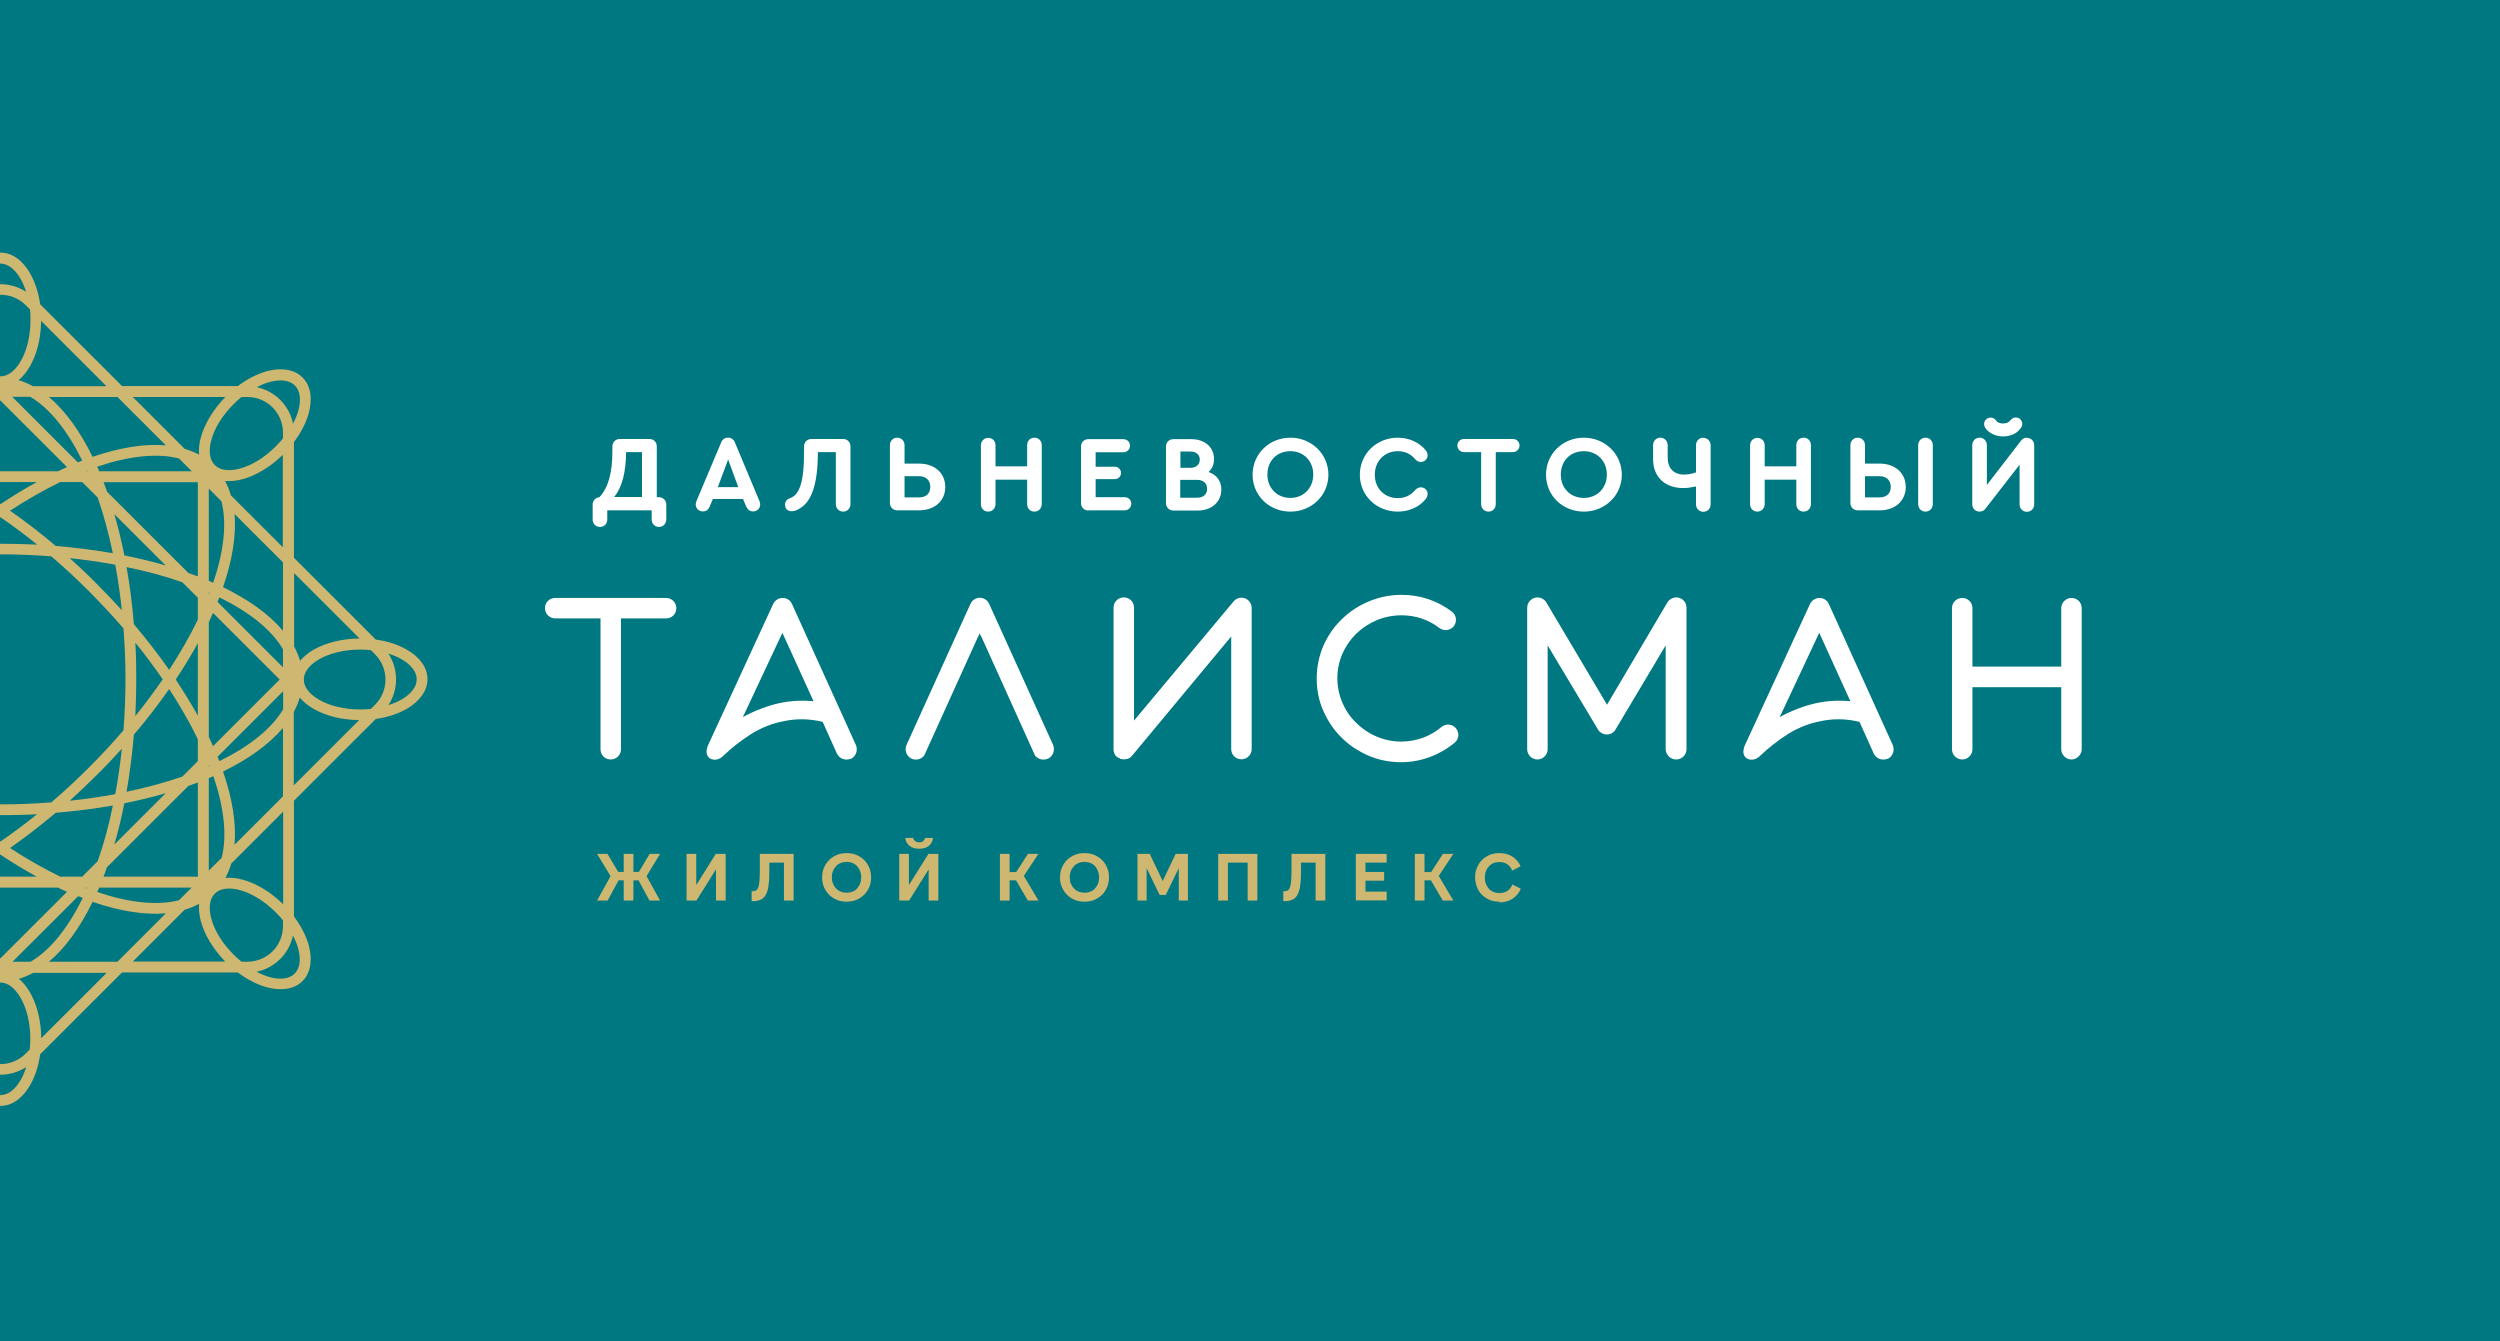 <?xml version="1.0" encoding="UTF-8"?> <svg xmlns="http://www.w3.org/2000/svg" width="287" height="154" viewBox="0 0 287 154" fill="none"><rect width="287" height="154" fill="#007881"></rect><path fill-rule="evenodd" clip-rule="evenodd" d="M74.56 103.385L73.302 101.059H72.715V103.385H71.603V101.059H71.016L69.757 103.385H68.541L70.093 100.578L68.541 98.021H69.736L70.974 100.096H71.603V98.021H72.715V100.096H73.344L74.581 98.021H75.777L74.225 100.578L75.777 103.385H74.56ZM83.307 103.385H82.195V99.802L79.951 103.385H78.818V98.021H79.93V101.604L82.174 98.021H83.307V103.385ZM86.306 102.317H86.39C86.558 102.317 86.684 102.275 86.809 102.212C86.914 102.149 86.998 102.023 87.061 101.835C87.124 101.646 87.166 101.416 87.187 101.101C87.208 100.808 87.229 100.41 87.229 99.97V98.021H91.109V103.385H89.998V99.027H88.32V100.2C88.32 100.829 88.278 101.353 88.215 101.772C88.152 102.191 88.026 102.526 87.879 102.778C87.732 103.029 87.544 103.197 87.292 103.302C87.061 103.406 86.768 103.448 86.432 103.448H86.285V102.338L86.306 102.317ZM97.192 103.511C96.772 103.511 96.395 103.448 96.059 103.302C95.724 103.155 95.43 102.966 95.178 102.715C94.927 102.463 94.738 102.17 94.591 101.835C94.444 101.5 94.381 101.122 94.381 100.724C94.381 100.326 94.444 99.949 94.591 99.614C94.738 99.278 94.927 98.985 95.178 98.734C95.43 98.482 95.724 98.294 96.059 98.147C96.395 98 96.772 97.937 97.192 97.937C97.611 97.937 97.968 98 98.325 98.147C98.66 98.294 98.954 98.482 99.205 98.734C99.457 98.985 99.646 99.278 99.793 99.614C99.939 99.949 100.002 100.326 100.002 100.724C100.002 101.122 99.939 101.5 99.793 101.835C99.646 102.17 99.457 102.463 99.205 102.715C98.954 102.966 98.66 103.155 98.325 103.302C97.989 103.448 97.611 103.511 97.192 103.511ZM97.213 102.484C97.465 102.484 97.674 102.442 97.884 102.359C98.094 102.275 98.261 102.149 98.408 101.981C98.555 101.814 98.681 101.625 98.744 101.416C98.828 101.206 98.87 100.955 98.87 100.703C98.87 100.452 98.828 100.221 98.744 100.012C98.66 99.802 98.555 99.614 98.408 99.446C98.261 99.278 98.094 99.174 97.884 99.069C97.674 98.985 97.465 98.943 97.213 98.943C96.961 98.943 96.73 98.985 96.521 99.069C96.311 99.153 96.122 99.278 95.975 99.446C95.829 99.614 95.703 99.781 95.619 100.012C95.535 100.221 95.493 100.452 95.493 100.703C95.493 100.955 95.535 101.206 95.619 101.416C95.703 101.625 95.808 101.814 95.975 101.981C96.122 102.149 96.311 102.275 96.521 102.359C96.73 102.442 96.961 102.484 97.213 102.484ZM107.721 103.385H106.609V99.802L104.365 103.385H103.232V98.021H104.344V101.604L106.588 98.021H107.721V103.385ZM105.519 97.434C105.057 97.434 104.68 97.33 104.407 97.099C104.134 96.869 103.967 96.575 103.925 96.198H104.848C104.848 96.345 104.931 96.45 105.057 96.555C105.183 96.659 105.33 96.701 105.519 96.701C105.707 96.701 105.875 96.659 105.98 96.555C106.085 96.45 106.169 96.345 106.19 96.198H107.113C107.071 96.575 106.903 96.869 106.63 97.099C106.358 97.33 105.98 97.434 105.519 97.434ZM117.537 100.557L119.215 103.385H117.999L116.635 101.059H115.901V103.385H114.789V98.021H115.901V100.117H116.656L118.019 98.021H119.215L117.537 100.557ZM124.501 103.511C124.081 103.511 123.704 103.448 123.368 103.302C123.032 103.155 122.718 102.966 122.487 102.715C122.235 102.463 122.047 102.17 121.9 101.835C121.753 101.5 121.69 101.122 121.69 100.724C121.69 100.326 121.753 99.949 121.9 99.614C122.047 99.278 122.235 98.964 122.487 98.734C122.739 98.482 123.032 98.294 123.368 98.147C123.704 98 124.081 97.937 124.501 97.937C124.92 97.937 125.277 98 125.633 98.147C125.969 98.294 126.262 98.482 126.514 98.734C126.766 98.985 126.955 99.278 127.101 99.614C127.248 99.949 127.311 100.326 127.311 100.724C127.311 101.122 127.248 101.5 127.101 101.835C126.955 102.17 126.766 102.484 126.514 102.715C126.262 102.966 125.969 103.155 125.633 103.302C125.298 103.448 124.92 103.511 124.501 103.511ZM124.522 102.484C124.773 102.484 124.983 102.442 125.193 102.359C125.402 102.275 125.57 102.149 125.717 101.981C125.864 101.814 125.99 101.625 126.053 101.416C126.137 101.206 126.179 100.955 126.179 100.703C126.179 100.452 126.137 100.221 126.053 100.012C125.969 99.802 125.864 99.614 125.717 99.446C125.57 99.278 125.402 99.174 125.193 99.069C124.983 98.985 124.773 98.943 124.522 98.943C124.27 98.943 124.039 98.985 123.829 99.069C123.62 99.153 123.431 99.278 123.284 99.446C123.137 99.614 123.011 99.781 122.927 100.012C122.844 100.221 122.802 100.452 122.802 100.703C122.802 100.955 122.844 101.206 122.927 101.416C123.011 101.625 123.116 101.814 123.284 101.981C123.431 102.149 123.62 102.275 123.829 102.359C124.039 102.442 124.27 102.484 124.522 102.484ZM133.457 101.185L134.967 98.021H136.372V103.385H135.323V99.656L133.834 102.736H133.121L131.632 99.656V103.385H130.583V98.021H131.988L133.499 101.185H133.457ZM139.854 98.021H144.342V103.385H143.231V99.027H140.966V103.385H139.854V98.021ZM147.342 102.317H147.426C147.593 102.317 147.719 102.275 147.845 102.212C147.95 102.149 148.034 102.023 148.097 101.835C148.16 101.646 148.202 101.416 148.223 101.101C148.244 100.787 148.265 100.41 148.265 99.97V98.021H152.145V103.385H151.033V99.027H149.355V100.2C149.355 100.829 149.313 101.353 149.25 101.772C149.187 102.191 149.062 102.526 148.915 102.778C148.768 103.029 148.579 103.197 148.328 103.302C148.097 103.406 147.803 103.448 147.468 103.448H147.321V102.338L147.342 102.317ZM155.648 98.021H159.192V99.027H156.759V100.096H158.899V101.101H156.759V102.359H159.192V103.364H155.648V98V98.021ZM165.17 100.557L166.848 103.385H165.631L164.268 101.059H163.534V103.385H162.422V98.021H163.534V100.117H164.289L165.652 98.021H166.848L165.17 100.557ZM172.134 103.511C171.714 103.511 171.336 103.448 171.001 103.302C170.665 103.155 170.372 102.966 170.12 102.715C169.868 102.463 169.68 102.17 169.554 101.835C169.428 101.5 169.344 101.122 169.344 100.724C169.344 100.326 169.407 99.949 169.554 99.614C169.7 99.278 169.889 98.964 170.12 98.734C170.372 98.482 170.665 98.294 171.001 98.147C171.336 98 171.714 97.937 172.134 97.937C172.7 97.937 173.203 98.063 173.623 98.335C174.042 98.608 174.357 98.964 174.567 99.446L173.602 99.949C173.476 99.635 173.287 99.383 173.035 99.216C172.784 99.048 172.49 98.964 172.134 98.964C171.882 98.964 171.651 99.006 171.441 99.09C171.232 99.174 171.064 99.299 170.917 99.467C170.77 99.635 170.644 99.823 170.581 100.033C170.498 100.242 170.456 100.494 170.456 100.745C170.456 100.997 170.498 101.248 170.581 101.458C170.665 101.667 170.77 101.856 170.917 102.023C171.064 102.191 171.253 102.296 171.441 102.401C171.651 102.484 171.882 102.526 172.134 102.526C172.49 102.526 172.784 102.442 173.056 102.275C173.308 102.107 173.497 101.856 173.623 101.541L174.588 102.023C174.399 102.505 174.063 102.903 173.644 103.176C173.224 103.448 172.721 103.595 172.134 103.595V103.511Z" fill="#CEB771"></path><path fill-rule="evenodd" clip-rule="evenodd" d="M76.469 68.644H63.738C63.066 68.644 62.563 69.168 62.563 69.818C62.563 70.467 63.087 70.991 63.738 70.991H68.939V86.015C68.939 86.685 69.464 87.188 70.114 87.188C70.764 87.188 71.288 86.664 71.288 86.015V70.991H76.469C77.14 70.991 77.644 70.467 77.644 69.818C77.644 69.168 77.119 68.644 76.469 68.644ZM120.264 87.104C119.781 87.314 119.173 87.188 118.816 86.727L112.65 73.065V73.107L112.461 72.709L112.293 73.107V73.065L106.106 86.727C105.749 87.188 105.141 87.314 104.659 87.104C104.071 86.811 103.799 86.141 104.071 85.512L111.412 69.315C111.58 68.917 112.021 68.623 112.482 68.623C112.944 68.623 113.384 68.917 113.552 69.315L120.893 85.512C121.145 86.12 120.893 86.811 120.306 87.104H120.264ZM237.804 68.644C237.175 68.644 236.63 69.168 236.63 69.818V76.523H226.436V69.818C226.436 69.147 225.912 68.644 225.262 68.644C224.611 68.644 224.087 69.168 224.087 69.818V86.015C224.087 86.643 224.611 87.188 225.262 87.188C225.912 87.188 226.436 86.643 226.436 86.015V78.891H236.63V86.015C236.63 86.643 237.175 87.188 237.804 87.188C238.434 87.188 238.979 86.643 238.979 86.015V69.818C238.979 69.147 238.455 68.644 237.804 68.644ZM216.683 87.104C216.138 87.335 215.425 87.146 215.11 86.518L213.474 82.872C211.943 82.495 210.412 82.474 208.923 82.809C207.727 83.039 206.532 83.5 205.378 84.192C204.203 84.925 202.966 85.889 202.064 86.769C201.624 87.209 201.015 87.356 200.533 87.062C200.008 86.727 200.092 86.078 200.323 85.533L207.79 69.336C208 68.917 208.398 68.644 208.881 68.644C209.363 68.644 209.783 68.938 209.95 69.336L217.291 85.533C217.543 86.141 217.291 86.832 216.704 87.125L216.683 87.104ZM208.839 72.667L204.308 82.327C205.567 81.615 207.224 80.986 208.545 80.713C209.825 80.441 211.125 80.378 212.425 80.504L208.86 72.667H208.839ZM192.416 87.188C191.786 87.188 191.22 86.643 191.22 86.015V74.092L185.41 83.836C185.201 84.15 184.844 84.317 184.466 84.317C184.089 84.317 183.732 84.15 183.502 83.836L177.671 74.092V86.015C177.671 86.643 177.146 87.188 176.496 87.188C175.846 87.188 175.322 86.643 175.322 86.015V69.776C175.322 69.252 175.657 68.812 176.14 68.644C176.622 68.477 177.146 68.665 177.461 69.063L184.487 80.902L191.472 69.063C191.807 68.665 192.332 68.477 192.814 68.644C193.297 68.812 193.611 69.252 193.611 69.776V86.015C193.611 86.643 193.087 87.188 192.437 87.188H192.416ZM160.849 87.502C159.528 87.502 158.248 87.251 157.053 86.727C155.92 86.224 154.871 85.554 153.991 84.653C153.089 83.773 152.417 82.746 151.914 81.594C151.39 80.42 151.159 79.163 151.159 77.885C151.159 76.607 151.411 75.328 151.914 74.155C152.417 73.023 153.11 71.976 154.012 71.117C154.913 70.216 155.983 69.524 157.137 69.042C158.332 68.54 159.612 68.288 160.912 68.288C163.031 68.288 165.023 68.959 166.68 70.216C167.204 70.614 167.288 71.347 166.911 71.871C166.512 72.395 165.757 72.479 165.254 72.102C163.995 71.138 162.506 70.635 160.912 70.635C159.926 70.635 158.962 70.823 158.039 71.201C157.158 71.578 156.361 72.102 155.669 72.772C154.997 73.443 154.473 74.218 154.095 75.077C153.718 75.957 153.529 76.9 153.529 77.864C153.529 78.828 153.718 79.75 154.095 80.651C154.473 81.531 154.997 82.306 155.669 82.956C157.053 84.338 158.899 85.135 160.87 85.135C161.751 85.135 162.569 84.967 163.366 84.695C164.142 84.401 164.855 83.982 165.485 83.458C165.988 83.039 166.722 83.102 167.142 83.605C167.561 84.108 167.498 84.862 166.995 85.26C166.135 85.973 165.191 86.518 164.184 86.895C163.114 87.293 161.982 87.502 160.849 87.502ZM128.57 87.104C129.052 87.251 129.639 87.167 129.933 86.79L141.343 73.065V85.994C141.343 86.664 141.867 87.167 142.518 87.167C143.168 87.167 143.692 86.643 143.692 85.994V69.797C143.692 69.294 143.378 68.854 142.916 68.686C142.434 68.519 141.93 68.665 141.616 69.042L130.185 82.725V69.755C130.185 69.084 129.66 68.581 129.01 68.581C128.36 68.581 127.835 69.105 127.835 69.755V85.994C127.835 86.497 128.066 86.916 128.57 87.062V87.104ZM97.653 87.104C97.108 87.335 96.395 87.146 96.08 86.518L94.444 82.872C92.913 82.495 91.382 82.474 89.893 82.809C88.697 83.039 87.502 83.5 86.348 84.192C85.173 84.925 83.936 85.889 83.034 86.769C82.594 87.209 81.985 87.356 81.503 87.062C80.978 86.727 81.062 86.078 81.293 85.533L88.76 69.336C88.97 68.917 89.368 68.644 89.851 68.644C90.333 68.644 90.753 68.938 90.92 69.336L98.261 85.533C98.513 86.141 98.261 86.832 97.674 87.125L97.653 87.104ZM89.809 72.667L85.278 82.327C86.537 81.615 88.194 80.986 89.515 80.713C90.795 80.441 92.095 80.378 93.395 80.504L89.83 72.667H89.809Z" fill="white"></path><path fill-rule="evenodd" clip-rule="evenodd" d="M75.63 57.078H75.399V51.253C75.399 50.75 75.043 50.394 74.539 50.394H71.162C70.68 50.394 70.303 50.75 70.303 51.253V51.756C70.303 54.291 69.841 55.967 68.813 57.078C68.373 57.12 68.037 57.476 68.037 57.937V59.634C68.037 60.116 68.394 60.493 68.876 60.493C69.359 60.493 69.715 60.116 69.715 59.634V58.587H74.812V59.634C74.812 60.116 75.169 60.493 75.651 60.493C76.133 60.493 76.49 60.116 76.49 59.634V57.937C76.49 57.455 76.133 57.078 75.63 57.078ZM230.799 48.256C231.03 47.921 231.491 47.816 231.827 48.047C232.162 48.277 232.267 48.738 232.036 49.074C231.848 49.346 231.617 49.576 231.344 49.744C230.925 49.995 230.4 50.121 229.897 50.1C229.394 50.1 228.911 49.954 228.513 49.702C228.261 49.535 228.03 49.325 227.884 49.074C227.674 48.717 227.779 48.256 228.135 48.047C228.492 47.837 228.953 47.942 229.163 48.298C229.205 48.361 229.247 48.403 229.31 48.445C229.478 48.55 229.687 48.613 229.918 48.613C230.149 48.613 230.38 48.571 230.547 48.466C230.631 48.424 230.715 48.34 230.757 48.277L230.799 48.256ZM71.897 51.902H73.701V57.057H70.512C71.414 55.925 71.855 54.249 71.876 51.902H71.897ZM87.166 57.476L84.376 50.813C84.23 50.435 83.957 50.247 83.579 50.247C83.202 50.247 82.929 50.435 82.782 50.813L79.972 57.476C79.909 57.644 79.867 57.79 79.867 57.916C79.867 58.356 80.224 58.712 80.706 58.712C81.062 58.712 81.335 58.503 81.482 58.126L81.838 57.287H85.299L85.656 58.126C85.824 58.503 86.096 58.712 86.453 58.712C86.914 58.712 87.271 58.356 87.271 57.916C87.271 57.79 87.25 57.644 87.166 57.476ZM83.579 52.719L84.754 55.925H82.405L83.6 52.719H83.579ZM96.772 50.394H93.165C92.661 50.394 92.305 50.75 92.305 51.253V51.902C92.305 55.255 91.822 56.805 90.669 57.204C90.312 57.329 90.123 57.581 90.123 57.958C90.123 58.398 90.438 58.691 90.879 58.691C91.193 58.691 91.466 58.587 91.759 58.398C93.186 57.623 93.878 55.59 93.899 51.902H95.954V57.874C95.954 58.356 96.311 58.733 96.793 58.733C97.276 58.733 97.632 58.356 97.632 57.874V51.253C97.632 50.75 97.276 50.394 96.772 50.394ZM103.002 50.247C102.519 50.247 102.163 50.624 102.163 51.106V57.727C102.163 58.23 102.519 58.587 103.023 58.587H105.519C107.322 58.587 108.518 57.476 108.518 55.904C108.518 54.333 107.322 53.222 105.519 53.222H103.841V51.106C103.841 50.624 103.484 50.247 103.002 50.247ZM105.519 54.668C106.337 54.668 106.798 55.171 106.798 55.904C106.798 56.638 106.337 57.099 105.519 57.099H103.841V54.668H105.519ZM113.447 58.733C113.908 58.733 114.286 58.356 114.286 57.874V55.066H117.915V57.874C117.915 58.377 118.271 58.733 118.754 58.733C119.236 58.733 119.593 58.356 119.593 57.874V51.106C119.593 50.603 119.236 50.247 118.754 50.247C118.271 50.247 117.915 50.603 117.915 51.106V53.537H114.286V51.127C114.286 50.624 113.929 50.268 113.447 50.268C112.965 50.268 112.608 50.645 112.608 51.127V57.874C112.608 58.377 112.965 58.733 113.447 58.733ZM124.941 58.587H129.094C129.534 58.587 129.87 58.272 129.87 57.832C129.87 57.392 129.555 57.078 129.094 57.078H125.78V55.003H127.961C128.381 55.003 128.695 54.689 128.695 54.291C128.695 53.893 128.381 53.579 127.961 53.579H125.78V51.923H128.947C129.388 51.923 129.723 51.588 129.723 51.169C129.723 50.75 129.409 50.415 128.947 50.415H124.941C124.459 50.415 124.102 50.771 124.102 51.253V57.769C124.102 58.23 124.459 58.607 124.941 58.607V58.587ZM138.763 54.165C139.162 53.788 139.371 53.306 139.371 52.699C139.371 51.337 138.302 50.415 136.771 50.415H134.715C134.212 50.415 133.855 50.771 133.855 51.274V57.748C133.855 58.251 134.212 58.607 134.715 58.607H137.505C139.099 58.607 140.21 57.623 140.21 56.198C140.21 55.213 139.665 54.501 138.742 54.186L138.763 54.165ZM136.666 51.839C137.316 51.839 137.735 52.196 137.735 52.761C137.735 53.327 137.316 53.704 136.666 53.704H135.512V51.839H136.666ZM137.4 57.141H135.491V55.087H137.4C138.134 55.087 138.574 55.464 138.574 56.114C138.574 56.764 138.134 57.141 137.4 57.141ZM148.139 50.247C145.706 50.247 143.797 52.112 143.797 54.501C143.797 56.889 145.706 58.733 148.139 58.733C150.572 58.733 152.501 56.868 152.501 54.501C152.501 52.133 150.572 50.247 148.139 50.247ZM148.139 51.797C149.67 51.797 150.761 52.929 150.761 54.48C150.761 56.03 149.649 57.162 148.139 57.162C146.629 57.162 145.496 56.051 145.496 54.48C145.496 52.908 146.587 51.797 148.139 51.797ZM160.472 58.733C161.73 58.733 162.926 58.209 163.639 57.329C163.828 57.099 163.891 56.91 163.891 56.701C163.891 56.282 163.555 55.946 163.114 55.946C162.863 55.946 162.653 56.051 162.464 56.261C161.919 56.889 161.269 57.183 160.472 57.183C158.941 57.183 157.829 56.072 157.829 54.501C157.829 52.929 158.941 51.797 160.472 51.797C161.269 51.797 161.94 52.091 162.464 52.719C162.653 52.929 162.884 53.034 163.114 53.034C163.555 53.034 163.891 52.678 163.891 52.279C163.891 52.049 163.807 51.86 163.639 51.651C162.905 50.771 161.73 50.247 160.472 50.247C158.018 50.247 156.109 52.112 156.109 54.501C156.109 56.889 158.018 58.733 160.472 58.733ZM170.875 58.733C171.357 58.733 171.714 58.356 171.714 57.874V51.902H173.665C174.105 51.902 174.441 51.567 174.441 51.148C174.441 50.729 174.126 50.394 173.665 50.394H168.085C167.645 50.394 167.309 50.708 167.309 51.148C167.309 51.588 167.645 51.902 168.085 51.902H170.036V57.874C170.036 58.356 170.393 58.733 170.875 58.733ZM181.824 50.247C179.391 50.247 177.482 52.112 177.482 54.501C177.482 56.889 179.391 58.733 181.824 58.733C184.257 58.733 186.186 56.868 186.186 54.501C186.186 52.133 184.257 50.247 181.824 50.247ZM181.824 51.797C183.355 51.797 184.466 52.929 184.466 54.48C184.466 56.03 183.355 57.162 181.824 57.162C180.293 57.162 179.181 56.051 179.181 54.48C179.181 52.908 180.272 51.797 181.824 51.797ZM195.541 50.247C195.059 50.247 194.702 50.624 194.702 51.106V54.228C194.262 54.396 193.758 54.48 193.318 54.48C192.164 54.48 191.451 53.767 191.451 52.552V51.106C191.451 50.624 191.094 50.247 190.612 50.247C190.13 50.247 189.773 50.624 189.773 51.106V52.719C189.773 54.752 191.136 56.03 193.255 56.03C193.737 56.03 194.241 55.946 194.702 55.842V57.895C194.702 58.377 195.059 58.754 195.541 58.754C196.023 58.754 196.38 58.377 196.38 57.895V51.127C196.38 50.645 196.023 50.268 195.541 50.268V50.247ZM201.749 58.733C202.211 58.733 202.588 58.356 202.588 57.874V55.066H206.217V57.874C206.217 58.377 206.574 58.733 207.056 58.733C207.538 58.733 207.895 58.356 207.895 57.874V51.106C207.895 50.603 207.538 50.247 207.056 50.247C206.574 50.247 206.217 50.603 206.217 51.106V53.537H202.588V51.127C202.588 50.624 202.232 50.268 201.749 50.268C201.267 50.268 200.91 50.645 200.91 51.127V57.874C200.91 58.377 201.267 58.733 201.749 58.733ZM213.264 50.247C212.782 50.247 212.425 50.624 212.425 51.106V57.727C212.425 58.23 212.782 58.587 213.285 58.587H215.781C217.585 58.587 218.781 57.476 218.781 55.904C218.781 54.333 217.585 53.222 215.781 53.222H214.103V51.106C214.103 50.624 213.747 50.247 213.264 50.247ZM221.046 58.733C221.528 58.733 221.885 58.356 221.885 57.874V51.106C221.885 50.624 221.528 50.247 221.046 50.247C220.563 50.247 220.207 50.624 220.207 51.106V57.874C220.207 58.356 220.563 58.733 221.046 58.733ZM215.781 54.668C216.599 54.668 217.061 55.171 217.061 55.904C217.061 56.638 216.599 57.099 215.781 57.099H214.103V54.668H215.781ZM232.687 50.247C232.267 50.247 232.099 50.477 231.89 50.75L228.093 55.674V51.106C228.093 50.624 227.737 50.247 227.254 50.247C226.772 50.247 226.415 50.624 226.415 51.106V57.895C226.415 58.377 226.793 58.733 227.254 58.733C227.548 58.733 227.758 58.628 227.946 58.377L231.848 53.348V57.895C231.848 58.377 232.204 58.754 232.687 58.754C233.169 58.754 233.526 58.377 233.526 57.895V51.106C233.526 50.624 233.169 50.268 232.687 50.268V50.247Z" fill="white"></path><path d="M0.06 29C1.423 29 2.618 29.922 3.457 31.389C4.002 32.352 4.422 33.568 4.61 34.93L14.007 44.317H27.305C28.395 43.5 29.549 42.913 30.619 42.62C32.255 42.18 33.765 42.368 34.73 43.332C35.694 44.296 35.884 45.784 35.443 47.44C35.15 48.508 34.562 49.66 33.744 50.75V64.034L43.141 73.422C44.504 73.611 45.721 74.008 46.685 74.574C48.175 75.412 49.076 76.628 49.076 77.969C49.076 79.31 48.154 80.525 46.685 81.384C45.721 81.929 44.504 82.347 43.141 82.536L33.744 91.924V105.208C34.562 106.298 35.15 107.45 35.443 108.519C35.884 110.153 35.694 111.662 34.73 112.626C33.765 113.59 32.276 113.778 30.619 113.338C29.549 113.045 28.395 112.458 27.305 111.641H14.007L4.61 121.028C4.422 122.39 4.023 123.606 3.457 124.569C2.618 126.057 1.402 126.958 0.06 126.958C0.04 126.958 0.02 126.955 0 126.955V125.719C0.02 125.719 0.04 125.722 0.06 125.722C0.94 125.721 1.759 125.051 2.388 123.962C2.635 123.529 2.84 123.035 3.007 122.5C3.01 122.498 3.014 122.497 3.017 122.495V122.474C3.014 122.482 3.01 122.491 3.007 122.5C2.107 123.083 1.084 123.375 0.06 123.375C0.04 123.375 0.02 123.372 0 123.372V122.159C0.013 122.159 0.025 122.16 0.038 122.16C1.087 122.16 2.136 121.762 2.933 120.966L3.415 120.483C3.457 120.085 3.478 119.687 3.479 119.269C3.479 117.404 3.058 115.748 2.366 114.554C1.737 113.464 0.919 112.794 0.038 112.794C0.025 112.794 0.013 112.795 0 112.795V109.989L0.038 110.027L7.694 102.38C7.338 102.233 7.002 102.065 6.646 101.897H0V100.641H4.212C2.849 99.886 1.443 99.048 0.038 98.106C0.025 98.114 0.013 98.122 0 98.13V96.59C0.013 96.599 0.025 96.608 0.038 96.617C1.443 95.653 2.849 94.606 4.254 93.475C2.87 93.558 1.464 93.579 0.038 93.579C0.025 93.579 0.013 93.578 0 93.578V92.342C0.013 92.342 0.025 92.343 0.038 92.343C2.03 92.343 3.981 92.259 5.89 92.112C7.337 90.876 8.763 89.556 10.19 88.131C11.616 86.706 12.937 85.282 14.175 83.836C14.322 81.929 14.405 79.98 14.405 77.989C14.405 75.999 14.322 74.05 14.175 72.144C12.937 70.698 11.595 69.272 10.19 67.848C8.784 66.444 7.337 65.103 5.89 63.867C3.981 63.721 2.031 63.637 0.038 63.637C0.025 63.637 0.013 63.637 0 63.637V62.421C0.02 62.421 0.04 62.421 0.06 62.421C1.486 62.421 2.891 62.462 4.275 62.525C2.87 61.394 1.465 60.347 0.06 59.383C0.04 59.396 0.02 59.41 0 59.424V57.834C0.02 57.847 0.04 57.861 0.06 57.874C1.465 56.931 2.849 56.093 4.233 55.339H0V54.102H6.646C7.002 53.935 7.359 53.767 7.694 53.62L0.038 45.973L0 46.01V43.204C0.02 43.205 0.04 43.207 0.06 43.207C0.94 43.207 1.759 42.536 2.388 41.446C3.08 40.252 3.499 38.575 3.499 36.731C3.499 36.313 3.499 35.914 3.437 35.517L2.954 35.034C2.157 34.238 1.108 33.84 0.06 33.84C0.04 33.84 0.02 33.84 0 33.841V32.626C0.013 32.626 0.025 32.625 0.038 32.625C1.066 32.625 2.115 32.918 2.996 33.505C2.828 32.96 2.618 32.458 2.366 32.018C1.737 30.928 0.919 30.257 0.038 30.257C0.025 30.257 0.013 30.258 0 30.258V29.002C0.02 29.002 0.04 29 0.06 29ZM3.813 111.683C3.273 111.973 2.733 112.201 2.173 112.368C2.167 112.363 2.162 112.358 2.156 112.354V112.374C2.162 112.372 2.167 112.37 2.173 112.368C2.649 112.765 3.084 113.304 3.457 113.946C4.233 115.308 4.715 117.152 4.736 119.185L12.245 111.683H3.813ZM33.629 107.41C33.413 108.44 32.895 109.368 32.171 110.091C31.437 110.824 30.493 111.348 29.444 111.558C29.948 111.83 30.451 112.018 30.934 112.165C32.15 112.5 33.199 112.395 33.828 111.767C34.457 111.138 34.562 110.09 34.227 108.875C34.103 108.4 33.896 107.906 33.629 107.41ZM8.952 102.903L1.443 110.404H3.52C5.743 109.105 7.799 106.549 9.498 103.092L9.414 103.05C9.267 102.987 9.12 102.946 8.994 102.883L8.952 102.903ZM10.63 103.532C9.183 106.486 7.505 108.833 5.617 110.404H13.482L19.041 104.852C16.608 105.061 13.734 104.601 10.63 103.532ZM25.879 110.404V110.384H25.859C25.866 110.391 25.872 110.398 25.879 110.404ZM27.557 102.191C26.34 101.856 25.291 101.96 24.662 102.589C24.033 103.217 23.928 104.265 24.264 105.48C24.62 106.801 25.501 108.289 26.822 109.588C27.116 109.881 27.41 110.153 27.725 110.404H28.395C29.528 110.404 30.535 109.943 31.29 109.21C32.024 108.477 32.485 107.45 32.485 106.318V105.648C32.234 105.334 31.962 105.04 31.668 104.747C30.347 103.427 28.878 102.548 27.557 102.191ZM22.858 103.763C22.355 104.035 21.788 104.265 21.201 104.433L15.245 110.384H25.859C24.444 108.943 23.486 107.297 23.068 105.795C22.88 105.083 22.796 104.391 22.858 103.763ZM33.618 107.388C33.622 107.395 33.625 107.403 33.629 107.41C33.632 107.396 33.637 107.381 33.64 107.366L33.618 107.388ZM26.55 99.132C26.382 99.718 26.151 100.262 25.879 100.785C26.503 100.726 27.187 100.789 27.893 100.996C29.403 101.415 31.06 102.38 32.507 103.805V93.181L26.55 99.132ZM11.196 102.316L11.154 102.4C14.804 103.637 18.034 103.993 20.551 103.344L21.999 101.897H11.386C11.323 102.044 11.259 102.17 11.196 102.316ZM9.875 101.96L9.959 102.002L10.001 101.919L10.023 101.897H9.938L9.875 101.96ZM21.999 101.897H22.02V101.877L21.999 101.897ZM25.857 100.787H25.879V100.785C25.872 100.786 25.864 100.786 25.857 100.787ZM12.958 92.469C10.861 92.846 8.659 93.118 6.394 93.307C4.653 94.773 2.89 96.135 1.149 97.351C3.1 98.629 5.03 99.719 6.918 100.641H9.435L11.218 98.859C11.91 96.89 12.497 94.753 12.958 92.469ZM22.712 89.828C22.355 89.975 21.978 90.101 21.621 90.227L12.287 99.551C12.161 99.928 12.014 100.284 11.889 100.641H22.712V89.828ZM24.41 89.137C24.264 89.2 24.138 89.262 23.991 89.325H23.97V99.949L25.439 98.482C26.089 95.989 25.732 92.741 24.494 89.095L24.41 89.137ZM32.485 83.564C30.912 85.428 28.564 87.126 25.606 88.571C26.676 91.672 27.137 94.522 26.928 96.974L32.485 91.421V83.564ZM19.02 91.064C17.511 91.504 15.937 91.882 14.28 92.217C13.945 93.872 13.566 95.444 13.126 96.952L19.02 91.064ZM13.986 85.952C13.063 86.979 12.098 88.005 11.07 89.011C10.064 90.016 9.037 90.981 8.009 91.924C9.812 91.735 11.554 91.483 13.231 91.169C13.546 89.493 13.798 87.754 13.986 85.952ZM19.419 79.1C18.202 80.839 16.859 82.6 15.37 84.339C15.181 86.602 14.888 88.801 14.531 90.897C16.817 90.415 18.957 89.829 20.929 89.158L22.712 87.377V84.862C21.81 82.997 20.698 81.069 19.419 79.1ZM34.415 80.085C34.247 80.651 34.017 81.195 33.724 81.74V90.163L41.232 82.662H41.253C39.218 82.662 37.373 82.159 36.01 81.384C35.36 81.007 34.834 80.588 34.415 80.085ZM23.97 87.9V87.984L24.054 87.942L24.012 87.858L23.97 87.9ZM32.485 79.372C29.989 81.866 27.473 84.38 24.977 86.874C25.04 87.021 25.082 87.167 25.145 87.293L25.186 87.377C28.647 85.68 31.185 83.647 32.507 81.426V79.352L32.485 79.372ZM24.452 70.362C24.305 70.718 24.137 71.075 23.97 71.431V84.59C24.137 84.946 24.305 85.302 24.452 85.658L32.108 78.011L24.452 70.362ZM15.538 73.778C15.622 75.161 15.644 76.565 15.644 77.989C15.644 79.414 15.601 80.818 15.538 82.201C16.671 80.797 17.72 79.372 18.685 77.989C17.72 76.585 16.671 75.182 15.538 73.778ZM22.712 73.841C21.957 75.203 21.118 76.607 20.174 78.011C21.097 79.415 21.957 80.797 22.712 82.159V73.841ZM41.357 74.574C39.512 74.574 37.834 74.993 36.639 75.685C35.548 76.313 34.877 77.131 34.877 78.011C34.877 78.891 35.548 79.707 36.639 80.336C37.834 81.027 39.512 81.447 41.357 81.447C41.777 81.447 42.176 81.426 42.574 81.384L43.057 80.902C43.854 80.106 44.252 79.058 44.252 78.011C44.252 76.963 43.854 75.915 43.057 75.119L42.574 74.637C42.176 74.595 41.777 74.574 41.357 74.574ZM44.588 75.035C45.175 75.936 45.469 76.963 45.469 77.989C45.469 79.016 45.175 80.064 44.588 80.944C45.133 80.777 45.637 80.567 46.077 80.315C47.168 79.687 47.839 78.869 47.839 77.989C47.839 77.109 47.168 76.293 46.077 75.664C45.637 75.413 45.133 75.203 44.588 75.035ZM14.531 65.103C14.909 67.199 15.181 69.398 15.37 71.661C16.838 73.4 18.202 75.161 19.419 76.9C20.698 74.952 21.789 73.023 22.712 71.138V68.623L20.929 66.842C18.957 66.15 16.817 65.564 14.531 65.103ZM25.145 68.665C25.082 68.812 25.04 68.958 24.977 69.084V69.106L32.485 76.606V74.532C31.185 72.311 28.626 70.257 25.186 68.581L25.145 68.665ZM34.437 75.873H34.457C34.455 75.867 34.453 75.861 34.451 75.856C34.446 75.861 34.441 75.867 34.437 75.873ZM33.765 74.218C34.055 74.757 34.284 75.296 34.451 75.856C34.848 75.38 35.388 74.947 36.03 74.574C37.394 73.799 39.24 73.317 41.274 73.296L33.765 65.795V74.218ZM26.928 59.006C27.137 61.436 26.676 64.307 25.606 67.408C28.564 68.854 30.912 70.53 32.485 72.416V64.559L26.928 59.006ZM8.009 64.076C9.037 64.998 10.064 65.963 11.07 66.989C12.077 67.995 13.043 69.021 13.986 70.048C13.798 68.246 13.546 66.507 13.231 64.831C11.554 64.517 9.812 64.265 8.009 64.076ZM23.97 68.1L24.033 68.162L24.075 68.078L23.991 68.036L23.97 68.016V68.1ZM23.97 66.675C24.116 66.738 24.243 66.8 24.39 66.863L24.474 66.905C25.711 63.259 26.067 60.032 25.417 57.539L23.97 56.092V66.675ZM11.889 55.359C12.036 55.716 12.161 56.093 12.287 56.449L21.621 65.773C21.999 65.899 22.355 66.046 22.712 66.172V55.359H11.889ZM13.126 59.026C13.566 60.514 13.945 62.106 14.28 63.762C15.937 64.097 17.51 64.474 19.02 64.914L13.126 59.026ZM6.918 55.339C5.051 56.24 3.121 57.35 1.149 58.628C2.89 59.843 4.653 61.185 6.394 62.673C8.659 62.861 10.861 63.155 12.958 63.511C12.476 61.227 11.889 59.09 11.218 57.12L9.435 55.339H6.918ZM32.465 52.215C31.022 53.629 29.374 54.587 27.871 55.004C27.158 55.192 26.466 55.276 25.837 55.213C26.11 55.716 26.34 56.282 26.508 56.868L32.465 62.819V52.215ZM23.949 56.072L23.97 56.092V56.051L23.949 56.072ZM9.917 54.06L9.96 54.102H10.043L10.001 54.019L9.917 54.06ZM20.551 52.636C18.055 51.986 14.804 52.342 11.154 53.578L11.196 53.662C11.259 53.809 11.323 53.934 11.386 54.081V54.102H22.02L20.551 52.636ZM27.725 45.574C27.41 45.826 27.116 46.098 26.822 46.392C25.501 47.712 24.62 49.178 24.264 50.498C23.928 51.713 24.033 52.761 24.662 53.39C25.291 54.018 26.34 54.123 27.557 53.788C28.878 53.432 30.368 52.551 31.668 51.231C31.961 50.938 32.234 50.645 32.485 50.331V49.66C32.485 48.529 32.024 47.523 31.29 46.769C30.556 46.035 29.528 45.574 28.395 45.574H27.725ZM1.423 45.574L8.932 53.076C9.078 53.013 9.225 52.971 9.351 52.908L9.435 52.866C7.736 49.409 5.702 46.874 3.479 45.554H1.401L1.423 45.574ZM5.617 45.574C7.484 47.146 9.183 49.493 10.63 52.447C13.734 51.379 16.587 50.917 19.041 51.127L13.482 45.574H5.617ZM22.858 52.217V52.195L22.856 52.194C22.857 52.202 22.858 52.209 22.858 52.217ZM32.465 52.215C32.472 52.208 32.479 52.202 32.485 52.195H32.465V52.215ZM21.201 51.525C21.788 51.693 22.333 51.922 22.856 52.194C22.797 51.572 22.861 50.889 23.068 50.185C23.488 48.676 24.453 47.02 25.879 45.574H15.245L21.201 51.525ZM33.849 44.254C33.219 43.626 32.17 43.521 30.954 43.856C30.479 43.98 29.984 44.186 29.488 44.452C29.474 44.449 29.459 44.445 29.444 44.442L29.466 44.464C29.473 44.46 29.481 44.456 29.488 44.452C30.519 44.667 31.447 45.186 32.171 45.909C32.905 46.643 33.43 47.586 33.64 48.634C33.912 48.131 34.1 47.627 34.247 47.145C34.583 45.93 34.478 44.883 33.849 44.254ZM4.71 37.194C4.652 39.077 4.164 40.777 3.437 42.054C3.059 42.703 2.639 43.227 2.136 43.647C2.702 43.814 3.248 44.044 3.793 44.338H12.225L4.716 36.837L4.71 37.194Z" fill="#CEB771"></path></svg> 